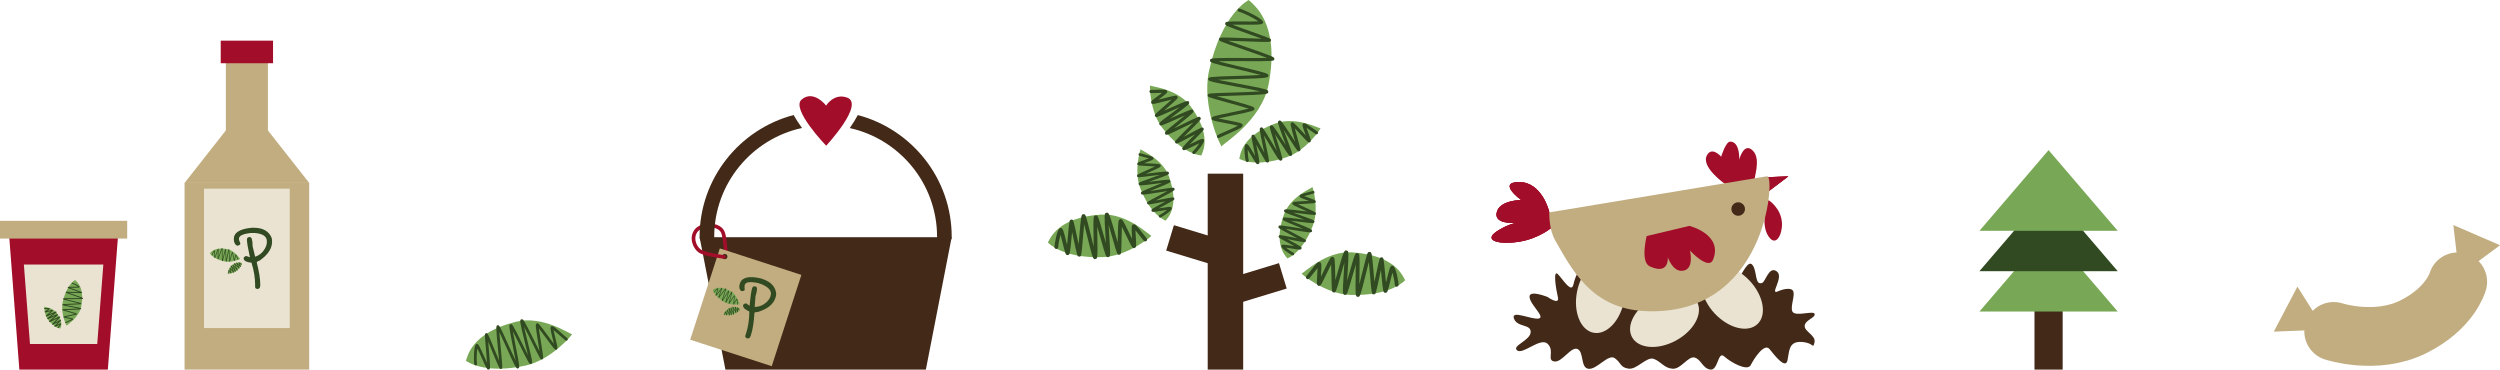 <?xml version="1.0" encoding="utf-8"?>
<!-- Generator: Adobe Illustrator 16.0.0, SVG Export Plug-In . SVG Version: 6.00 Build 0)  -->
<!DOCTYPE svg PUBLIC "-//W3C//DTD SVG 1.1//EN" "http://www.w3.org/Graphics/SVG/1.1/DTD/svg11.dtd">
<svg version="1.1" id="Ebene_1" xmlns="http://www.w3.org/2000/svg" xmlns:xlink="http://www.w3.org/1999/xlink" x="0px" y="0px"
	 width="340.292px" height="50.31px" viewBox="5.588 -7.753 340.292 50.31" enable-background="new 5.588 -7.753 340.292 50.31"
	 xml:space="preserve">
<g>
	<path fill="#78A856" d="M69.006,41.347c0.229-0.548,0.674-3.775,6.789-5.298c3.734-0.93,7.428,1.757,7.645,1.673
		c0.222-0.086-2.768,3.521-6.325,4.289C71.351,43.258,69.006,41.347,69.006,41.347"/>
	<path fill="#314A21" d="M72.043,42.556c-0.16,0-0.279-0.244-0.861-1.541c-0.188-0.422-0.447-0.998-0.621-1.334
		c-0.08,0.52-0.131,1.563-0.047,2.073c0.019,0.104-0.053,0.205-0.158,0.222c-0.1,0.022-0.203-0.054-0.223-0.158
		c-0.074-0.459-0.082-2.562,0.283-2.729l0.074-0.034l0.09,0.028c0.162,0.062,0.305,0.328,0.953,1.775
		c0.108,0.242,0.235,0.527,0.352,0.771c-0.035-0.547-0.102-1.323-0.154-1.912c-0.176-2.032-0.176-2.032,0.002-2.1
		c0.224-0.084,0.222-0.086,1.193,2.271c0.193,0.473,0.412,1.004,0.594,1.432c-0.037-0.41-0.084-0.906-0.131-1.375
		c-0.324-3.346-0.295-3.354-0.076-3.416c0.222-0.061,0.238-0.072,1.476,2.672c0.313,0.697,0.696,1.553,0.983,2.148
		c-0.1-0.564-0.25-1.32-0.375-1.943c-0.58-2.912-0.549-2.926-0.346-3.016c0.24-0.105,0.271-0.109,1.654,2.705
		c0.246,0.498,0.521,1.059,0.752,1.506c-0.113-0.479-0.258-1.068-0.392-1.592c-0.784-3.171-0.746-3.188-0.53-3.283
		c0.25-0.109,0.291-0.121,1.934,3.211c0.189,0.379,0.387,0.781,0.555,1.119c-0.049-0.332-0.11-0.711-0.166-1.054
		c-0.42-2.584-0.389-2.604-0.239-2.705c0.207-0.145,0.264-0.104,1.604,1.729c0.25,0.342,0.533,0.729,0.752,1.018
		c-0.047-0.207-0.104-0.44-0.149-0.643c-0.359-1.459-0.394-1.674-0.146-1.748c0.168-0.053,0.328,0.039,1.482,1.072
		c0.264,0.235,0.51,0.459,0.625,0.545c0.086,0.063,0.102,0.184,0.039,0.27c-0.064,0.086-0.183,0.103-0.271,0.039
		c-0.129-0.096-0.371-0.313-0.652-0.565c-0.278-0.252-0.696-0.627-0.967-0.836c0.058,0.305,0.174,0.78,0.263,1.133
		c0.305,1.25,0.319,1.375,0.186,1.487l-0.064,0.054l-0.09-0.008c-0.146-0.019-0.256-0.138-1.315-1.589
		c-0.316-0.434-0.711-0.971-0.979-1.313c0.063,0.504,0.195,1.336,0.306,1.998c0.344,2.131,0.34,2.133,0.147,2.209
		c-0.211,0.086-0.209,0.094-1.262-2.043c-0.371-0.75-0.865-1.752-1.215-2.4c0.137,0.615,0.354,1.494,0.53,2.211
		c0.597,2.4,0.634,2.638,0.55,2.773l-0.045,0.067L77.86,41.78c-0.204,0.049-0.231,0.055-1.497-2.516
		c-0.312-0.627-0.689-1.396-0.97-1.929c0.097,0.552,0.248,1.322,0.383,1.994c0.589,2.945,0.558,2.961,0.354,3.053l-0.072,0.033
		l-0.086-0.026c-0.166-0.062-0.328-0.349-1.537-3.033c-0.297-0.656-0.637-1.416-0.881-1.926c0.043,0.651,0.144,1.664,0.219,2.477
		c0.244,2.525,0.244,2.525,0.009,2.553c-0.199,0.025-0.197,0.037-1.211-2.424c-0.175-0.424-0.367-0.895-0.531-1.285
		c0.022,0.293,0.051,0.619,0.078,0.931c0.239,2.787,0.221,2.793,0.012,2.856C72.097,42.552,72.07,42.556,72.043,42.556"/>
</g>
<g>
	<rect x="282.515" y="21.359" fill="#432918" width="3.838" height="21.197"/>
	<polygon fill="#78A856" points="275.023,34.652 284.435,23.666 293.844,34.652 	"/>
	<polygon fill="#314A21" points="275.023,29.158 284.435,18.173 293.844,29.158 	"/>
	<polygon fill="#78A856" points="275.023,23.666 284.435,12.679 293.844,23.666 	"/>
</g>
<g>
	<path fill="#78A856" d="M175.558-7.753c0.549,0.593,4.297,2.969,2.724,11.4c-0.962,5.151-6.375,8.205-6.393,8.524
		c-0.021,0.321-2.793-5.42-1.734-10.262C171.869-5.927,175.558-7.753,175.558-7.753"/>
	<path fill="#314A21" d="M169.975,5.257c0-0.013,0-0.025,0.001-0.04c0.014-0.271,0.014-0.271,3.223-0.366
		c1.256-0.039,2.975-0.093,3.947-0.166c-0.832-0.192-2.224-0.453-3.333-0.66c-3.276-0.613-3.611-0.707-3.72-0.874l-0.052-0.077
		l0.017-0.1c0.055-0.245,0.063-0.284,3.899-0.396c1.072-0.032,2.421-0.072,3.234-0.128c-0.738-0.204-1.933-0.486-2.962-0.727
		c-3.94-0.93-3.94-0.982-3.941-1.243V0.39l0.07-0.076c0.158-0.158,0.715-0.198,4.583-0.176c1.087,0.007,2.359,0.013,3.124-0.01
		c-0.809-0.313-2.256-0.813-3.4-1.209c-3.223-1.108-3.229-1.113-3.141-1.381c0.073-0.223,0.078-0.229,3.661-0.096
		c0.718,0.03,1.529,0.059,2.146,0.074c-0.436-0.16-0.974-0.351-1.478-0.531c-3.529-1.254-3.529-1.287-3.494-1.541
		c0.037-0.271,0.169-0.286,2.389-0.272c0.685,0.006,1.638,0.011,2.129-0.022c-0.543-0.384-1.92-1.11-2.663-1.313
		c-0.117-0.029-0.188-0.149-0.152-0.265c0.029-0.116,0.149-0.184,0.265-0.153c0.588,0.159,3.188,1.333,3.188,1.852v0.092
		l-0.073,0.081c-0.154,0.152-0.581,0.179-2.696,0.164c-0.465-0.002-0.991-0.005-1.401,0c0.678,0.267,1.776,0.66,2.656,0.971
		c2.608,0.928,2.608,0.934,2.591,1.153c-0.02,0.273-0.02,0.273-3.419,0.146c-0.813-0.029-1.738-0.066-2.414-0.081
		c0.572,0.206,1.337,0.471,2.05,0.716c4.288,1.477,4.272,1.507,4.237,1.784c-0.041,0.269-0.047,0.298-4.105,0.276
		c-1.167-0.008-2.629-0.017-3.523,0.013c0.748,0.204,1.912,0.479,2.917,0.716c3.913,0.922,3.894,0.977,3.899,1.232
		c-0.004,0.306-0.004,0.352-4.261,0.475c-0.886,0.027-1.9,0.058-2.626,0.097c0.705,0.146,1.688,0.331,2.547,0.492
		c4.327,0.81,4.336,0.866,4.324,1.148c-0.004,0.313-0.004,0.384-5.006,0.535c-0.689,0.021-1.434,0.044-1.998,0.067
		c0.49,0.143,1.111,0.313,1.661,0.466c3.412,0.937,3.421,0.983,3.459,1.196c0.048,0.298-0.051,0.349-3.021,0.96
		c-0.643,0.132-1.38,0.285-1.88,0.401c0.328,0.07,0.735,0.148,1.08,0.215c2.043,0.391,2.264,0.451,2.212,0.761
		c-0.03,0.22-0.244,0.364-2.143,1.193c-0.438,0.191-0.854,0.375-1.028,0.467c-0.104,0.058-0.236,0.02-0.293-0.088
		c-0.056-0.097-0.021-0.232,0.086-0.292c0.188-0.104,0.595-0.279,1.063-0.486c0.517-0.223,1.3-0.564,1.691-0.777
		c-0.396-0.107-1.136-0.25-1.669-0.35c-1.734-0.331-1.855-0.384-1.911-0.577l-0.023-0.089l0.052-0.093
		c0.094-0.153,0.315-0.226,2.676-0.71c0.783-0.162,1.776-0.365,2.333-0.511c-0.631-0.209-1.847-0.543-2.797-0.803
		C170.126,5.509,169.975,5.459,169.975,5.257"/>
	<path fill="#78A856" d="M169.119,13.406c0.14-0.451,1.505-2.646-1.456-6.672c-1.813-2.456-5.427-2.688-5.517-2.853
		c-0.09-0.161-0.093,3.553,1.69,5.823C166.723,13.384,169.119,13.406,169.119,13.406"/>
	<path fill="#314A21" d="M162.046,4.703V4.692c0.006-0.12,0.107-0.212,0.229-0.204c0.114,0.005,0.367-0.006,0.65-0.015
		c1.218-0.049,1.398-0.033,1.505,0.126c0.153,0.229-0.044,0.376-0.988,1.078c-0.059,0.043-0.115,0.087-0.175,0.131
		c0.223-0.054,0.463-0.117,0.672-0.167c1.718-0.435,1.857-0.469,1.936-0.2c0.054,0.181,0.063,0.204-1.544,1.604
		c-0.102,0.09-0.209,0.183-0.313,0.273c0.174-0.077,0.354-0.157,0.529-0.234c2.748-1.228,2.763-1.194,2.886-0.945
		c0.105,0.219,0.122,0.241-2,1.806c-0.196,0.146-0.407,0.301-0.609,0.451c0.235-0.104,0.479-0.214,0.709-0.316
		c2.339-1.046,2.345-1.031,2.47-0.786c0.104,0.209,0.114,0.229-1.762,1.746c-0.258,0.209-0.555,0.452-0.825,0.673
		c0.398-0.188,0.851-0.408,1.234-0.599c2.195-1.071,2.197-1.069,2.339-0.864c0.141,0.2,0.146,0.211-1.788,2.132
		c-0.155,0.155-0.317,0.317-0.479,0.477c0.249-0.128,0.506-0.268,0.736-0.389c1.819-0.967,1.819-0.967,1.945-0.757
		c0.101,0.177,0.104,0.175-1.076,1.37c-0.248,0.248-0.553,0.56-0.813,0.828c0.102-0.048,0.202-0.098,0.294-0.144
		c1.17-0.575,1.37-0.652,1.522-0.6l0.088,0.028l0.048,0.089c0.18,0.341-1.023,1.709-1.228,1.887
		c-0.089,0.077-0.227,0.067-0.306-0.021c-0.079-0.091-0.067-0.229,0.021-0.306c0.258-0.225,0.656-0.735,0.896-1.098
		c-0.263,0.119-0.598,0.283-0.853,0.409c-1.18,0.579-1.304,0.64-1.439,0.431c-0.125-0.187-0.13-0.204,1.458-1.811
		c0.076-0.078,0.157-0.159,0.236-0.24c-0.197,0.104-0.4,0.214-0.596,0.316c-1.912,1.014-1.912,1.014-2.057,0.864
		c-0.174-0.186-0.177-0.185,1.292-1.643c0.35-0.35,0.797-0.793,1.15-1.154c-0.368,0.177-0.811,0.393-1.204,0.584
		c-2.238,1.095-2.368,1.126-2.521,1.075l-0.083-0.031l-0.046-0.088c-0.1-0.204-0.112-0.225,1.776-1.757
		c0.29-0.233,0.625-0.506,0.917-0.748c-0.376,0.163-0.809,0.356-1.177,0.52c-2.108,0.943-2.117,0.933-2.26,0.758l-0.058-0.073
		l0.011-0.097c0.021-0.151,0.077-0.219,1.771-1.466c0.325-0.24,0.711-0.521,1.039-0.773c-0.479,0.206-1.041,0.457-1.489,0.657
		c-1.78,0.794-1.78,0.794-1.895,0.581c-0.106-0.193-0.101-0.194,1.216-1.341c0.316-0.274,0.729-0.637,1.03-0.912
		c-0.313,0.072-0.705,0.17-1.03,0.253c-1.477,0.373-1.537,0.37-1.654,0.295l-0.079-0.052l-0.021-0.099
		c-0.034-0.185,0.057-0.256,0.893-0.876c0.181-0.132,0.41-0.303,0.591-0.443c-0.266,0-0.604,0.013-0.828,0.021
		c-0.302,0.01-0.57,0.021-0.693,0.013C162.137,4.915,162.046,4.819,162.046,4.703"/>
	<path fill="#78A856" d="M164.258,22.279c0.229-0.342,1.927-1.824,0.479-5.932c-0.887-2.509-3.842-3.617-3.873-3.778
		c-0.035-0.157-0.979,2.938-0.067,5.285C162.265,21.65,164.258,22.279,164.258,22.279"/>
	<path fill="#314A21" d="M160.57,13.227l0.002-0.009c0.035-0.1,0.146-0.148,0.244-0.112c0.094,0.034,0.307,0.089,0.545,0.151
		c1.026,0.271,1.176,0.328,1.222,0.487c0.069,0.231-0.131,0.304-1.097,0.647c-0.059,0.021-0.117,0.043-0.179,0.063
		c0.2,0.014,0.415,0.021,0.603,0.031c1.542,0.074,1.668,0.082,1.666,0.325c-0.004,0.164-0.002,0.186-1.694,0.944
		c-0.109,0.05-0.222,0.101-0.334,0.148c0.165-0.021,0.336-0.043,0.502-0.061c2.602-0.326,2.604-0.296,2.646-0.057
		c0.033,0.209,0.041,0.232-2.127,0.997c-0.2,0.072-0.416,0.147-0.62,0.221c0.222-0.025,0.454-0.057,0.67-0.084
		c2.214-0.277,2.216-0.264,2.257-0.026c0.037,0.201,0.039,0.219-1.909,1.009c-0.269,0.109-0.578,0.235-0.859,0.351
		c0.381-0.055,0.813-0.125,1.182-0.185c2.103-0.337,2.104-0.334,2.169-0.126c0.065,0.202,0.065,0.212-2.031,1.323
		c-0.17,0.088-0.347,0.184-0.521,0.272c0.24-0.043,0.488-0.094,0.713-0.137c1.763-0.342,1.763-0.342,1.813-0.135
		c0.039,0.172,0.045,0.172-1.244,0.869c-0.27,0.143-0.604,0.325-0.89,0.481c0.099-0.014,0.191-0.031,0.28-0.045
		c1.122-0.182,1.309-0.195,1.426-0.113l0.063,0.047l0.016,0.087c0.064,0.329-1.286,1.166-1.499,1.262
		c-0.095,0.041-0.208-0.002-0.251-0.099c-0.043-0.094,0.003-0.204,0.097-0.247c0.271-0.121,0.733-0.445,1.025-0.688
		c-0.249,0.033-0.569,0.086-0.813,0.125c-1.131,0.184-1.25,0.203-1.311-0.006c-0.058-0.188-0.058-0.203,1.676-1.139
		c0.082-0.048,0.17-0.095,0.257-0.142c-0.19,0.037-0.388,0.076-0.575,0.113c-1.852,0.356-1.852,0.356-1.936,0.197
		c-0.097-0.199-0.101-0.197,1.495-1.041c0.382-0.203,0.865-0.459,1.25-0.673c-0.35,0.056-0.771,0.123-1.149,0.183
		c-2.145,0.346-2.26,0.338-2.375,0.258l-0.062-0.049l-0.016-0.084c-0.031-0.195-0.037-0.217,1.926-1.014
		c0.302-0.122,0.65-0.264,0.955-0.392c-0.354,0.04-0.764,0.093-1.111,0.135c-1.999,0.251-2.004,0.238-2.075,0.059l-0.029-0.075
		l0.033-0.079c0.055-0.12,0.119-0.163,1.85-0.771c0.332-0.118,0.725-0.255,1.063-0.382c-0.452,0.05-0.983,0.117-1.408,0.17
		c-1.687,0.211-1.687,0.211-1.729,0.004c-0.039-0.188-0.032-0.188,1.355-0.811c0.332-0.146,0.768-0.345,1.09-0.498
		c-0.278-0.019-0.631-0.037-0.922-0.051c-1.326-0.063-1.378-0.081-1.455-0.174l-0.055-0.063l0.01-0.087
		c0.018-0.163,0.11-0.199,0.965-0.504c0.186-0.063,0.42-0.147,0.605-0.221c-0.221-0.066-0.508-0.144-0.696-0.191
		c-0.255-0.067-0.481-0.128-0.581-0.165C160.59,13.427,160.539,13.324,160.57,13.227"/>
	<path fill="#78A856" d="M174.278,13.857c0.13-0.453,0.187-3.037,4.866-4.791c2.859-1.066,6.012,0.716,6.178,0.627
		c0.164-0.086-1.863,3.025-4.598,3.953C176.298,15.148,174.278,13.857,174.278,13.857"/>
	<path fill="#314A21" d="M184.958,10.435l0.007-0.011c0.061-0.104,0.024-0.235-0.08-0.296c-0.1-0.059-0.306-0.206-0.537-0.367
		c-0.993-0.706-1.153-0.792-1.328-0.718c-0.255,0.109-0.169,0.339,0.238,1.443c0.024,0.067,0.049,0.135,0.075,0.205
		c-0.158-0.166-0.324-0.353-0.472-0.507c-1.201-1.303-1.3-1.407-1.512-1.227c-0.145,0.123-0.164,0.138,0.415,2.188
		c0.036,0.131,0.075,0.267,0.114,0.399c-0.104-0.158-0.21-0.324-0.316-0.484c-1.629-2.529-1.659-2.51-1.897-2.369
		c-0.21,0.125-0.234,0.135,0.688,2.604c0.084,0.229,0.175,0.475,0.263,0.71c-0.141-0.215-0.284-0.44-0.42-0.651
		c-1.387-2.154-1.4-2.146-1.639-2.008c-0.202,0.117-0.222,0.128,0.52,2.425c0.103,0.315,0.218,0.682,0.323,1.016
		c-0.23-0.375-0.488-0.808-0.706-1.177c-1.253-2.097-1.256-2.096-1.485-2.001c-0.228,0.091-0.237,0.098,0.331,2.762
		c0.048,0.215,0.095,0.44,0.144,0.661c-0.141-0.244-0.278-0.5-0.406-0.729c-0.995-1.804-0.995-1.804-1.216-1.695
		c-0.18,0.093-0.183,0.088,0.153,1.735c0.07,0.344,0.156,0.771,0.229,1.139c-0.059-0.096-0.116-0.193-0.168-0.281
		c-0.664-1.121-0.791-1.295-0.948-1.334l-0.088-0.023l-0.089,0.049c-0.337,0.188-0.077,1.991-0.005,2.25
		c0.033,0.112,0.153,0.18,0.269,0.147c0.116-0.033,0.183-0.153,0.148-0.269c-0.093-0.328-0.146-0.975-0.151-1.408
		c0.156,0.243,0.348,0.564,0.49,0.809c0.671,1.13,0.742,1.248,0.971,1.147c0.207-0.088,0.222-0.1-0.229-2.313
		c-0.022-0.106-0.046-0.219-0.067-0.33c0.108,0.195,0.22,0.397,0.324,0.589c1.048,1.894,1.048,1.894,1.251,1.849
		c0.248-0.061,0.248-0.059-0.185-2.082c-0.102-0.484-0.233-1.1-0.332-1.596c0.212,0.349,0.464,0.771,0.688,1.146
		c1.276,2.141,1.368,2.237,1.523,2.278l0.087,0.019l0.087-0.048c0.194-0.116,0.218-0.127-0.527-2.442
		c-0.114-0.355-0.247-0.767-0.358-1.127c0.227,0.341,0.481,0.739,0.701,1.076c1.25,1.944,1.265,1.939,1.479,1.87l0.088-0.029
		l0.044-0.087c0.065-0.139,0.056-0.227-0.683-2.195c-0.143-0.379-0.312-0.825-0.448-1.216c0.289,0.434,0.621,0.951,0.889,1.364
		c1.058,1.639,1.058,1.639,1.27,1.521c0.194-0.104,0.189-0.107-0.285-1.788c-0.115-0.403-0.263-0.93-0.364-1.327
		c0.222,0.232,0.497,0.528,0.725,0.775c1.031,1.12,1.086,1.15,1.226,1.15l0.095,0.001l0.07-0.071
		c0.131-0.137,0.094-0.244-0.268-1.222c-0.08-0.209-0.179-0.478-0.251-0.693c0.221,0.144,0.497,0.34,0.68,0.471
		c0.248,0.174,0.467,0.329,0.574,0.39C184.766,10.563,184.895,10.531,184.958,10.435"/>
	<path fill="#78A856" d="M148.22,25.244c0.307-0.475,1.271-3.412,7.237-3.787c3.645-0.225,6.631,2.914,6.853,2.869
		c0.218-0.041-3.188,2.813-6.641,2.922C150.079,27.427,148.22,25.244,148.22,25.244"/>
	<path fill="#314A21" d="M161.636,25.049l0.011-0.008c0.104-0.1,0.108-0.262,0.01-0.367c-0.094-0.102-0.275-0.342-0.485-0.608
		c-0.892-1.152-1.043-1.31-1.271-1.283c-0.33,0.035-0.311,0.33-0.229,1.734c0.006,0.086,0.009,0.172,0.016,0.262
		c-0.124-0.246-0.248-0.516-0.363-0.746c-0.922-1.908-0.995-2.063-1.303-1.928c-0.207,0.09-0.236,0.098-0.287,2.647
		c-0.004,0.162-0.008,0.332-0.01,0.498c-0.062-0.219-0.127-0.444-0.191-0.666c-0.983-3.463-1.024-3.451-1.348-3.373
		c-0.283,0.07-0.315,0.074-0.12,3.222c0.017,0.293,0.036,0.604,0.052,0.905c-0.084-0.297-0.17-0.604-0.253-0.893
		c-0.835-2.949-0.854-2.943-1.175-2.869c-0.271,0.064-0.297,0.07-0.25,2.955c0.006,0.398,0.012,0.857,0.017,1.275
		c-0.136-0.511-0.277-1.095-0.397-1.593c-0.704-2.836-0.706-2.836-1.003-2.809c-0.293,0.025-0.308,0.029-0.582,3.275
		c-0.023,0.264-0.047,0.536-0.069,0.807c-0.073-0.328-0.144-0.668-0.209-0.975c-0.513-2.412-0.513-2.412-0.802-2.365
		c-0.238,0.043-0.24,0.037-0.43,2.039c-0.037,0.418-0.089,0.938-0.135,1.385c-0.034-0.131-0.066-0.264-0.095-0.381
		c-0.369-1.517-0.455-1.758-0.619-1.859l-0.094-0.057l-0.119,0.022c-0.451,0.099-0.781,2.252-0.789,2.574
		c-0.002,0.142,0.113,0.26,0.256,0.265c0.146,0.002,0.263-0.113,0.265-0.257c0.008-0.405,0.17-1.168,0.315-1.664
		c0.097,0.332,0.201,0.767,0.281,1.097c0.373,1.526,0.412,1.688,0.711,1.651c0.268-0.028,0.285-0.036,0.54-2.729
		c0.013-0.131,0.024-0.266,0.038-0.4c0.057,0.261,0.112,0.531,0.166,0.785c0.541,2.535,0.541,2.535,0.789,2.553
		c0.303,0.017,0.304,0.021,0.514-2.446c0.053-0.59,0.116-1.34,0.178-1.941c0.118,0.473,0.262,1.043,0.388,1.553
		c0.716,2.896,0.785,3.037,0.949,3.14l0.092,0.051l0.117-0.025c0.264-0.063,0.292-0.067,0.247-2.979
		c-0.009-0.447-0.017-0.963-0.02-1.416c0.141,0.471,0.295,1.016,0.428,1.477c0.756,2.662,0.771,2.66,1.04,2.656l0.112-0.004
		l0.079-0.084c0.123-0.135,0.143-0.238-0.015-2.752c-0.031-0.482-0.07-1.051-0.092-1.547c0.182,0.598,0.381,1.307,0.542,1.873
		c0.639,2.242,0.639,2.242,0.923,2.182c0.258-0.049,0.255-0.057,0.296-2.145c0.01-0.5,0.023-1.156,0.046-1.646
		c0.173,0.342,0.385,0.775,0.559,1.139c0.791,1.642,0.842,1.695,1,1.744l0.109,0.035l0.104-0.059
		c0.198-0.109,0.193-0.248,0.121-1.492c-0.018-0.266-0.037-0.607-0.045-0.881c0.202,0.242,0.451,0.563,0.613,0.774
		c0.223,0.285,0.42,0.539,0.521,0.646C161.37,25.129,161.529,25.138,161.636,25.049"/>
	<rect x="169.977" y="15.889" fill="#432918" width="4.828" height="26.667"/>
	
		<rect x="164.761" y="23.895" transform="matrix(-0.957 -0.291 0.291 -0.957 322.489 99.433)" fill="#432918" width="7.775" height="3.614"/>
	<path fill="#78A856" d="M180.817,27.418c-0.229-0.342-1.927-1.823-0.479-5.932c0.887-2.508,3.842-3.618,3.872-3.779
		c0.035-0.157,0.979,2.939,0.068,5.285C182.809,26.789,180.817,27.418,180.817,27.418"/>
	<path fill="#314A21" d="M184.505,18.365l-0.002-0.008c-0.035-0.101-0.146-0.148-0.244-0.113c-0.095,0.035-0.308,0.09-0.545,0.152
		c-1.026,0.27-1.177,0.328-1.223,0.487c-0.068,0.23,0.131,0.304,1.098,0.646c0.059,0.021,0.116,0.043,0.179,0.064
		c-0.2,0.014-0.415,0.021-0.604,0.03c-1.542,0.074-1.668,0.082-1.666,0.326c0.005,0.164,0.003,0.187,1.695,0.945
		c0.109,0.049,0.221,0.1,0.334,0.147c-0.166-0.021-0.336-0.043-0.502-0.061c-2.602-0.326-2.604-0.295-2.646-0.057
		c-0.033,0.209-0.041,0.231,2.127,0.997c0.199,0.072,0.416,0.146,0.619,0.222c-0.222-0.027-0.453-0.058-0.67-0.084
		c-2.214-0.279-2.216-0.265-2.257-0.027c-0.037,0.201-0.039,0.219,1.91,1.008c0.269,0.109,0.578,0.236,0.859,0.353
		c-0.381-0.056-0.813-0.125-1.183-0.187c-2.102-0.336-2.103-0.334-2.169-0.125c-0.064,0.201-0.064,0.211,2.032,1.322
		c0.17,0.088,0.346,0.184,0.52,0.273c-0.239-0.043-0.487-0.095-0.713-0.138c-1.762-0.342-1.762-0.342-1.813-0.135
		c-0.039,0.172-0.045,0.172,1.244,0.869c0.269,0.143,0.604,0.326,0.89,0.481c-0.099-0.014-0.192-0.03-0.281-0.045
		c-1.122-0.182-1.308-0.194-1.425-0.112l-0.063,0.047l-0.017,0.086c-0.063,0.33,1.286,1.166,1.499,1.262
		c0.095,0.041,0.208-0.002,0.251-0.098c0.043-0.094-0.002-0.205-0.096-0.248c-0.271-0.121-0.734-0.445-1.026-0.688
		c0.249,0.033,0.57,0.086,0.813,0.125c1.131,0.185,1.25,0.203,1.31-0.006c0.059-0.188,0.059-0.203-1.675-1.139
		c-0.082-0.047-0.17-0.094-0.257-0.142c0.19,0.037,0.387,0.076,0.575,0.113c1.852,0.357,1.852,0.357,1.936,0.197
		c0.096-0.199,0.101-0.197-1.496-1.041c-0.381-0.203-0.864-0.459-1.25-0.672c0.351,0.055,0.772,0.123,1.15,0.182
		c2.144,0.346,2.26,0.338,2.375,0.258l0.061-0.049l0.017-0.084c0.03-0.195,0.037-0.217-1.927-1.014
		c-0.302-0.123-0.649-0.265-0.954-0.392c0.354,0.039,0.764,0.093,1.11,0.136c1.999,0.25,2.004,0.237,2.076,0.057l0.029-0.074
		l-0.033-0.08c-0.055-0.119-0.119-0.162-1.85-0.771c-0.332-0.117-0.725-0.254-1.063-0.381c0.452,0.049,0.983,0.117,1.408,0.17
		c1.686,0.211,1.686,0.211,1.728,0.004c0.039-0.188,0.033-0.188-1.354-0.812c-0.332-0.146-0.769-0.344-1.09-0.498
		c0.277-0.018,0.631-0.036,0.922-0.051c1.326-0.063,1.378-0.08,1.455-0.174l0.055-0.063l-0.01-0.089
		c-0.019-0.161-0.11-0.198-0.965-0.504c-0.186-0.063-0.42-0.147-0.605-0.221c0.22-0.066,0.507-0.143,0.696-0.191
		c0.255-0.067,0.48-0.127,0.581-0.163C184.485,18.566,184.534,18.463,184.505,18.365"/>
	<path fill="#78A856" d="M196.855,30.383c-0.307-0.475-1.271-3.411-7.238-3.786c-3.644-0.226-6.63,2.914-6.852,2.868
		c-0.218-0.041,3.188,2.813,6.64,2.923C194.994,32.564,196.855,30.383,196.855,30.383"/>
	<path fill="#314A21" d="M183.439,30.187l-0.011-0.008c-0.104-0.101-0.108-0.263-0.011-0.367c0.095-0.103,0.276-0.342,0.486-0.609
		c0.891-1.151,1.043-1.309,1.271-1.283c0.329,0.035,0.311,0.33,0.229,1.734c-0.006,0.086-0.009,0.172-0.016,0.262
		c0.124-0.246,0.248-0.516,0.363-0.746c0.922-1.907,0.994-2.063,1.303-1.928c0.207,0.09,0.235,0.098,0.287,2.648
		c0.004,0.162,0.008,0.332,0.01,0.498c0.061-0.22,0.127-0.445,0.191-0.666c0.983-3.464,1.024-3.451,1.348-3.373
		c0.283,0.069,0.314,0.073,0.12,3.221c-0.018,0.293-0.036,0.604-0.053,0.906c0.085-0.297,0.171-0.604,0.253-0.894
		c0.836-2.948,0.854-2.942,1.176-2.869c0.271,0.064,0.297,0.07,0.25,2.955c-0.006,0.398-0.013,0.857-0.018,1.275
		c0.137-0.51,0.278-1.094,0.398-1.592c0.704-2.836,0.706-2.836,1.003-2.81c0.293,0.025,0.307,0.029,0.582,3.275
		c0.022,0.264,0.047,0.537,0.069,0.807c0.072-0.328,0.144-0.668,0.209-0.975c0.513-2.412,0.513-2.412,0.802-2.365
		c0.237,0.043,0.24,0.037,0.43,2.039c0.037,0.418,0.088,0.938,0.134,1.385c0.034-0.131,0.067-0.264,0.096-0.381
		c0.369-1.516,0.455-1.758,0.619-1.858l0.094-0.058l0.119,0.023c0.45,0.098,0.78,2.252,0.789,2.573
		c0.002,0.142-0.113,0.261-0.257,0.265c-0.145,0.002-0.262-0.113-0.264-0.256c-0.008-0.406-0.17-1.168-0.316-1.664
		c-0.096,0.332-0.2,0.766-0.28,1.096c-0.373,1.527-0.412,1.688-0.711,1.652c-0.269-0.029-0.285-0.037-0.54-2.729
		c-0.014-0.131-0.024-0.266-0.038-0.399c-0.058,0.26-0.112,0.53-0.166,0.784c-0.541,2.535-0.541,2.535-0.789,2.554
		c-0.303,0.016-0.305,0.02-0.514-2.447c-0.054-0.59-0.116-1.34-0.178-1.941c-0.119,0.474-0.262,1.043-0.388,1.554
		c-0.716,2.895-0.785,3.037-0.949,3.139l-0.092,0.051l-0.117-0.024c-0.264-0.064-0.292-0.068-0.248-2.979
		c0.009-0.447,0.018-0.963,0.021-1.416c-0.142,0.471-0.295,1.017-0.429,1.478c-0.755,2.661-0.771,2.659-1.04,2.655l-0.111-0.004
		l-0.079-0.084c-0.123-0.135-0.144-0.237,0.015-2.752c0.031-0.481,0.07-1.051,0.091-1.547c-0.181,0.598-0.38,1.307-0.542,1.873
		c-0.638,2.242-0.638,2.242-0.922,2.182c-0.258-0.049-0.255-0.057-0.296-2.145c-0.01-0.5-0.023-1.156-0.046-1.646
		c-0.173,0.343-0.385,0.775-0.559,1.14c-0.791,1.641-0.843,1.694-1,1.744l-0.109,0.034l-0.104-0.059
		c-0.198-0.109-0.193-0.248-0.121-1.492c0.018-0.266,0.037-0.606,0.045-0.881c-0.202,0.242-0.451,0.563-0.613,0.775
		c-0.223,0.285-0.42,0.539-0.521,0.646C183.703,30.267,183.546,30.277,183.439,30.187"/>
	
		<rect x="172.538" y="29.033" transform="matrix(0.957 -0.291 0.291 0.957 -1.33 52.749)" fill="#432918" width="7.775" height="3.614"/>
</g>
<g>
	<path fill="#432918" d="M249.376,31.62c0.886,0.266-0.177,2.214,0.178,3.011s2.921-0.177,3.038,0.354
		c0.117,0.53-1.268,0.796-1.356,1.593c-0.088,0.797,1.595,1.329,1.328,2.303c-0.266,0.975,0,0-1.771-0.089
		c-1.771-0.088-1.635,1.271-1.9,2.512c-0.267,1.238-1.729-0.651-2.438-1.536c-0.708-0.887-2.114,1.28-2.559,2.167
		c-0.441,0.885-2.636-0.303-3.64-1.193c-0.838-0.743-0.8,1.972-1.862,1.809c-1.062-0.163-1.236-1.365-2.122-1.632
		c-0.886-0.266-1.858,1.594-3.011,1.519c-1.15-0.077-1.594-0.986-2.567-1.342c-0.974-0.354-2.302,1.507-3.452,1.328
		c-1.151-0.177-0.977-0.806-1.861-1.425c-0.886-0.621-2.389,1.539-3.54,1.45s-0.62-2.238-1.505-2.681
		c-0.886-0.443-2.125,1.857-3.188,1.682c-1.063-0.176,0.088-1.417-0.886-2.391c-0.974-0.975-3.365,1.505-4.161,0.885
		s1.771-1.328,1.836-2.479c0.065-1.149-1.836-0.619-2.277-1.858c-0.443-1.239,2.391,0.177,3.362,0
		c0.973-0.178-1.149-1.859-1.237-2.922c-0.09-1.063,2.479,0,2.479,0s1.659,1.192,1.373-0.01s-0.669-3.78,0-3.111
		s1.837,2.659,2.115,1.424c0.337-1.497,1.084-2.864,2.016-2.048c0.933,0.814,2.557,2.343,2.842,1.579
		c0.286-0.765,1.909-3.069,1.814-2.142s1.146,3,1.528,2.428c0.382-0.572,0.944-3.327,1.476-2.428
		c0.53,0.899,2.063,3.479,2.062,2.428c-0.004-1.051,1.525-3.71,1.717-2.428c0.189,1.281,1.146,3.669,1.623,2.618
		c0.478-1.05,0.287-3.9,1.051-2.618c0.764,1.281,1.877,4.041,1.909,2.332c0.031-1.708,1.338-4.011,1.911-2.674
		c0.572,1.337,1.306,4.119,2.226,2.697c0.904-1.398,1.648-3.256,2.249-2.355c0.601,0.899,0.261,2.759,1.273,2.379
		c0.467-0.175,0.92-2.339,1.979-1.575c1.06,0.766-1.041,3.259,0.152,2.729C248.771,31.378,249.376,31.62,249.376,31.62z"/>
	
		<ellipse transform="matrix(0.19 -0.982 0.982 0.19 148.891 245.89)" fill="#EAE3D2" cx="223.527" cy="32.673" rx="5.034" ry="3.261"/>
	
		<ellipse transform="matrix(0.879 -0.477 0.477 0.879 11.134 115.115)" fill="#EAE3D2" cx="232.105" cy="35.647" rx="5.034" ry="3.261"/>
	
		<ellipse transform="matrix(-0.683 -0.73 0.73 -0.683 382.294 231.126)" fill="#EAE3D2" cx="241.259" cy="32.675" rx="5.034" ry="3.262"/>
	<g>
		<g>
			<path fill="none" d="M244.483,16.724c-0.309,0,0.925-2.753-0.309-3.978c-1.23-1.223-1.848,1.225-1.848,1.225
				s0.125-2.446-1.23-2.446c-0.615,0-1.231,2.049-1.231,2.049s-1.23-1.438-1.923-0.215c-0.911,1.615,2.459,3.932,2.459,3.932
				L244.483,16.724z"/>
		</g>
		<g>
			<g>
				<path id="SVGID_12_" fill="#A20E29" d="M239.865,13.575c0,0-1.23-1.439-1.923-0.217c-0.911,1.615,2.459,3.934,2.459,3.934
					l4.082-0.567c-0.309,0,0.925-2.752-0.309-3.978c-1.23-1.225-1.847,1.224-1.847,1.224s0.125-2.448-1.23-2.448
					C240.481,11.523,239.865,13.575,239.865,13.575"/>
			</g>
			<g>
				<defs>
					<path id="SVGID_1_" d="M239.865,13.575c0,0-1.23-1.439-1.923-0.217c-0.911,1.615,2.459,3.934,2.459,3.934l4.082-0.567
						c-0.309,0,0.925-2.752-0.309-3.978c-1.23-1.225-1.847,1.224-1.847,1.224s0.125-2.448-1.23-2.448
						C240.481,11.523,239.865,13.575,239.865,13.575"/>
				</defs>
				<clipPath id="SVGID_5_">
					<use xlink:href="#SVGID_1_"  overflow="visible"/>
				</clipPath>
			</g>
		</g>
		<g>
			<path fill="none" d="M246.31,19.48c0,0,1.742,1.073,1.836,3.162c0.064,1.453-0.785,3.275-1.805,1.82
				C245.052,22.622,246.31,19.48,246.31,19.48"/>
		</g>
		<g>
			<g>
				<path id="SVGID_10_" fill="#A20E29" d="M246.341,24.462c1.02,1.455,1.869-0.367,1.805-1.82
					c-0.094-2.089-1.836-3.162-1.836-3.162S245.052,22.622,246.341,24.462"/>
			</g>
			<g>
				<defs>
					<path id="SVGID_7_" d="M246.341,24.462c1.02,1.455,1.869-0.367,1.805-1.82c-0.094-2.089-1.836-3.162-1.836-3.162
						S245.052,22.622,246.341,24.462"/>
				</defs>
				<clipPath id="SVGID_9_">
					<use xlink:href="#SVGID_7_"  overflow="visible"/>
				</clipPath>
			</g>
		</g>
		<polygon fill="#A20E29" points="249.013,16.249 245.837,16.383 245.837,18.65 		"/>
		<g>
			<g>
				<polygon id="SVGID_8_" fill="#A20E29" points="249.011,16.249 245.837,16.385 245.837,18.65 				"/>
			</g>
			<g>
				<defs>
					<polygon id="SVGID_11_" points="249.011,16.249 245.837,16.385 245.837,18.65 					"/>
				</defs>
				<clipPath id="SVGID_13_">
					<use xlink:href="#SVGID_11_"  overflow="visible"/>
				</clipPath>
				<g clip-path="url(#SVGID_13_)">
					<g>
						<polygon id="SVGID_6_" fill="#A20E29" points="243.919,19.284 242.573,14.915 249.327,12.865 250.671,17.234 						"/>
					</g>
				</g>
			</g>
		</g>
		<g>
			<path fill="#A20E29" d="M216.479,21.161l0.357,2.021c0,0-1.685,1.51-4.453,1.961c-2.771,0.45-4.928-0.16-3.08-1.384
				c1.848-1.225,3.08-1.225,3.08-1.225s-3.387,0.463-3.08-1.299c0.309-1.76,3.346-1.76,3.346-1.76s-3.345-2.446-0.265-2.446
				C215.462,17.031,216.479,21.008,216.479,21.161"/>
		</g>
		<g>
			<g>
				<path id="SVGID_4_" fill="#A20E29" d="M212.649,19.478c0,0-3.037,0-3.346,1.76c-0.25,1.438,1.963,1.395,2.781,1.33
					c-0.471,0.072-1.471,0.324-2.781,1.191c-1.846,1.226,0.309,1.836,3.08,1.386c2.771-0.451,4.453-1.963,4.453-1.963l-0.359-2.021
					c0-0.152-1.016-4.131-4.094-4.131C209.304,17.031,212.649,19.478,212.649,19.478"/>
			</g>
			<g>
				<defs>
					<path id="SVGID_14_" d="M212.649,19.478c0,0-3.037,0-3.346,1.76c-0.25,1.438,1.963,1.395,2.781,1.33
						c-0.471,0.072-1.471,0.324-2.781,1.191c-1.846,1.226,0.309,1.836,3.08,1.386c2.771-0.451,4.453-1.963,4.453-1.963l-0.359-2.021
						c0-0.152-1.016-4.131-4.094-4.131C209.304,17.031,212.649,19.478,212.649,19.478"/>
				</defs>
				<clipPath id="SVGID_15_">
					<use xlink:href="#SVGID_14_"  overflow="visible"/>
				</clipPath>
				<g clip-path="url(#SVGID_15_)">
					<g>
						<rect id="SVGID_3_" x="207.581" y="15.883" fill="#A20E29" width="10.344" height="10.442"/>
					</g>
				</g>
			</g>
		</g>
		<g>
			<g>
				<path id="SVGID_2_" fill="#C1AD80" d="M216.483,21.159"/>
			</g>
			<g>
				<path id="SVGID_18_" fill="#C1AD80" d="M246.036,16.252c0.073,0,0.125,0.004,0.151,0.013
					c1.011,0.348-0.249,19.173-16.763,18.326c-7.341-0.377-9.979-5.887-12.136-9.6c-0.918-1.582-0.808-3.833-0.808-3.833
					L246.036,16.252z"/>
			</g>
			<g>
				<path fill="none" d="M216.483,21.159"/>
			</g>
			<g>
				<defs>
					<path id="SVGID_16_" d="M246.036,16.252c0.073,0,0.125,0.004,0.151,0.013c1.011,0.348-0.249,19.173-16.763,18.326
						c-7.341-0.377-9.979-5.887-12.136-9.6c-0.918-1.582-0.808-3.833-0.808-3.833L246.036,16.252z"/>
				</defs>
				<clipPath id="SVGID_17_">
					<use xlink:href="#SVGID_16_"  overflow="visible"/>
				</clipPath>
				<path clip-path="url(#SVGID_17_)" fill="none" d="M216.483,21.159"/>
			</g>
		</g>
		<g>
			<path fill="#432918" d="M242.185,21.618c-0.51,0-0.924-0.41-0.924-0.918c0-0.506,0.414-0.916,0.924-0.916s0.924,0.41,0.924,0.916
				C243.108,21.208,242.694,21.618,242.185,21.618"/>
		</g>
		<g>
			<g>
				<path id="SVGID_23_" fill="#A20E29" d="M229.726,24.378c0,0-0.899,3.513,0.42,4.123c2.695,1.248,2.461-1.225,2.461-1.225
					s0.617,1.836,1.851,1.836c1.848,0,1.166-2.762,1.166-2.762s2.528,2.762,3.145,1.231c1.381-3.43-3.217-4.588-3.217-4.588
					L229.726,24.378z"/>
			</g>
			<g>
				<defs>
					<path id="SVGID_19_" d="M229.726,24.378c0,0-0.899,3.513,0.42,4.123c2.695,1.248,2.461-1.225,2.461-1.225
						s0.617,1.836,1.851,1.836c1.848,0,1.166-2.762,1.166-2.762s2.528,2.762,3.145,1.231c1.381-3.43-3.217-4.588-3.217-4.588
						L229.726,24.378z"/>
				</defs>
				<clipPath id="SVGID_20_">
					<use xlink:href="#SVGID_19_"  overflow="visible"/>
				</clipPath>
			</g>
		</g>
	</g>
</g>
<path fill="none" stroke="#C1AD80" stroke-width="8" stroke-linecap="round" stroke-miterlimit="10" d="M323.244,37.357
	c0,0,5.727,1.891,10.79-0.604c5.11-2.518,6.089-6.145,6.089-6.145"/>
<polygon fill="#C1AD80" points="318.305,31.262 322.002,37.11 315.089,37.389 "/>
<polygon fill="#C1AD80" points="345.88,25.627 340.325,29.751 339.53,22.877 "/>
<g>
	<g>
		<polygon fill="#A20E29" points="20.268,42.556 8.221,42.556 6.772,23.508 21.718,23.508 		"/>
		<rect x="5.588" y="22.304" fill="#C1AD80" width="17.313" height="2.418"/>
		<polygon fill="#EAE3D2" points="18.823,39.071 9.668,39.071 8.837,28.255 19.654,28.255 		"/>
		<g>
			<path fill="#78A856" d="M15.807,30.364c0.171,0.185,1.34,0.925,0.85,3.555c-0.3,1.605-1.987,2.558-1.993,2.657
				c-0.006,0.1-0.871-1.69-0.541-3.199C14.657,30.932,15.807,30.364,15.807,30.364"/>
			<path fill="#314A21" d="M14.066,34.42c0-0.004,0-0.009,0.001-0.013c0.004-0.084,0.004-0.084,1.004-0.114
				c0.391-0.012,0.928-0.027,1.23-0.052c-0.259-0.06-0.693-0.141-1.039-0.206c-1.021-0.19-1.126-0.22-1.16-0.272l-0.016-0.023
				l0.005-0.031c0.018-0.076,0.021-0.088,1.216-0.123c0.334-0.01,0.754-0.021,1.008-0.04c-0.23-0.063-0.603-0.151-0.923-0.226
				c-1.229-0.291-1.229-0.307-1.229-0.389v-0.028l0.022-0.023c0.05-0.049,0.223-0.062,1.429-0.054
				c0.338,0.002,0.735,0.004,0.974-0.003c-0.251-0.099-0.704-0.254-1.06-0.377c-1.005-0.346-1.007-0.348-0.98-0.431
				c0.023-0.069,0.024-0.072,1.141-0.03c0.225,0.01,0.478,0.019,0.67,0.023c-0.135-0.051-0.304-0.109-0.461-0.166
				c-1.101-0.391-1.101-0.4-1.089-0.48c0.011-0.083,0.053-0.089,0.745-0.084c0.213,0.001,0.51,0.003,0.663-0.008
				c-0.169-0.12-0.598-0.347-0.83-0.409c-0.037-0.009-0.059-0.047-0.048-0.082c0.009-0.036,0.046-0.057,0.083-0.048
				c0.184,0.05,0.994,0.415,0.994,0.577v0.028l-0.023,0.024c-0.048,0.048-0.181,0.057-0.841,0.053c-0.144-0.002-0.308-0.003-0.437,0
				c0.212,0.082,0.554,0.205,0.829,0.302c0.813,0.289,0.813,0.291,0.807,0.359c-0.005,0.086-0.005,0.086-1.065,0.045
				c-0.253-0.009-0.542-0.02-0.752-0.024c0.179,0.064,0.417,0.146,0.639,0.223c1.337,0.46,1.333,0.47,1.321,0.557
				c-0.013,0.084-0.015,0.093-1.28,0.086c-0.364-0.002-0.82-0.006-1.099,0.004c0.233,0.063,0.596,0.149,0.91,0.223
				c1.22,0.287,1.213,0.306,1.215,0.385c-0.001,0.096-0.001,0.109-1.328,0.148c-0.276,0.008-0.593,0.018-0.819,0.029
				c0.22,0.046,0.526,0.104,0.794,0.153c1.349,0.253,1.351,0.271,1.348,0.358c0,0.098,0,0.12-1.561,0.168
				c-0.215,0.006-0.446,0.014-0.623,0.02c0.153,0.045,0.347,0.099,0.519,0.146c1.063,0.292,1.066,0.307,1.078,0.373
				c0.016,0.093-0.015,0.108-0.941,0.3c-0.2,0.041-0.43,0.089-0.586,0.125c0.103,0.021,0.23,0.046,0.337,0.067
				c0.637,0.121,0.705,0.14,0.69,0.236c-0.01,0.068-0.076,0.114-0.668,0.372c-0.137,0.06-0.267,0.117-0.321,0.146
				c-0.032,0.017-0.073,0.006-0.091-0.027c-0.017-0.031-0.007-0.073,0.026-0.092c0.06-0.032,0.185-0.087,0.332-0.152
				c0.16-0.068,0.405-0.176,0.527-0.241c-0.124-0.033-0.354-0.078-0.52-0.11c-0.541-0.103-0.579-0.118-0.597-0.179l-0.007-0.028
				l0.016-0.028c0.029-0.048,0.099-0.07,0.834-0.221c0.244-0.052,0.554-0.115,0.727-0.16c-0.196-0.065-0.575-0.17-0.872-0.25
				C14.113,34.499,14.066,34.482,14.066,34.42"/>
			<path fill="#78A856" d="M13.8,36.96c0.043-0.14,0.469-0.824-0.455-2.08c-0.565-0.765-1.691-0.837-1.72-0.889
				c-0.028-0.05-0.028,1.107,0.527,1.815C13.052,36.953,13.8,36.96,13.8,36.96"/>
			<path fill="#314A21" d="M11.594,34.247v-0.004c0.002-0.037,0.034-0.065,0.072-0.063c0.037,0.002,0.114-0.001,0.203-0.005
				c0.38-0.015,0.437-0.01,0.469,0.04c0.049,0.071-0.013,0.117-0.309,0.336c-0.017,0.013-0.036,0.026-0.054,0.041
				c0.07-0.017,0.145-0.037,0.21-0.053c0.536-0.135,0.579-0.146,0.603-0.063c0.016,0.057,0.021,0.063-0.481,0.501
				c-0.032,0.027-0.065,0.057-0.098,0.085c0.054-0.024,0.11-0.049,0.166-0.072c0.856-0.384,0.861-0.373,0.899-0.296
				c0.033,0.068,0.038,0.075-0.624,0.563c-0.061,0.045-0.126,0.094-0.189,0.141c0.073-0.032,0.149-0.067,0.221-0.099
				c0.729-0.327,0.731-0.322,0.769-0.245c0.034,0.065,0.037,0.07-0.548,0.544c-0.081,0.065-0.173,0.142-0.257,0.211
				c0.124-0.06,0.266-0.128,0.385-0.188c0.684-0.334,0.686-0.334,0.729-0.27c0.045,0.063,0.045,0.065-0.557,0.666
				c-0.048,0.048-0.099,0.098-0.149,0.147c0.077-0.04,0.158-0.084,0.23-0.121c0.567-0.302,0.567-0.302,0.607-0.235
				c0.031,0.055,0.032,0.055-0.337,0.426c-0.076,0.078-0.172,0.176-0.253,0.259c0.032-0.015,0.063-0.03,0.091-0.044
				c0.365-0.18,0.427-0.204,0.475-0.188l0.027,0.009l0.015,0.028c0.056,0.106-0.32,0.533-0.382,0.588
				c-0.027,0.023-0.07,0.021-0.096-0.007c-0.024-0.028-0.021-0.071,0.007-0.096c0.08-0.07,0.205-0.229,0.279-0.342
				c-0.082,0.036-0.186,0.089-0.266,0.127c-0.367,0.182-0.406,0.2-0.449,0.135c-0.039-0.058-0.041-0.063,0.455-0.564
				c0.023-0.024,0.049-0.05,0.074-0.074c-0.062,0.032-0.125,0.066-0.186,0.098c-0.596,0.315-0.596,0.315-0.641,0.271
				c-0.054-0.059-0.055-0.059,0.402-0.513c0.11-0.109,0.249-0.248,0.359-0.36c-0.115,0.056-0.252,0.122-0.375,0.183
				c-0.698,0.341-0.739,0.351-0.786,0.335l-0.026-0.01l-0.015-0.027c-0.031-0.063-0.035-0.07,0.553-0.548
				c0.091-0.073,0.196-0.158,0.287-0.233c-0.117,0.051-0.252,0.11-0.367,0.162c-0.657,0.294-0.661,0.29-0.705,0.235l-0.018-0.021
				l0.003-0.031c0.007-0.047,0.024-0.068,0.552-0.456c0.103-0.075,0.223-0.163,0.325-0.241c-0.149,0.063-0.325,0.143-0.464,0.204
				c-0.555,0.248-0.555,0.248-0.591,0.181c-0.033-0.06-0.032-0.06,0.38-0.418c0.097-0.085,0.226-0.197,0.32-0.283
				c-0.097,0.022-0.22,0.053-0.32,0.078c-0.461,0.116-0.48,0.116-0.516,0.092l-0.025-0.017l-0.006-0.029
				c-0.012-0.058,0.017-0.08,0.277-0.273c0.057-0.041,0.128-0.095,0.185-0.139c-0.083,0-0.188,0.004-0.258,0.007
				c-0.095,0.003-0.178,0.007-0.217,0.004C11.623,34.313,11.594,34.284,11.594,34.247"/>
		</g>
	</g>
	<g>
		<rect x="30.71" y="17.145" fill="#C1AD80" width="16.964" height="25.411"/>
		<polygon fill="#C1AD80" points="30.71,17.145 36.32,10.012 42.066,10.012 47.675,17.145 		"/>
		<rect x="36.33" y="-1.135" fill="#C1AD80" width="5.725" height="13.739"/>
		<rect x="35.632" y="-2.219" fill="#A20E29" width="7.122" height="3.072"/>
		<g>
			<rect x="33.357" y="17.923" fill="#EAE3D2" width="11.671" height="18.976"/>
			<g>
				<path fill="#78A856" d="M34.16,26.718c0.123-0.114,0.612-0.887,2.355-0.563c1.063,0.199,1.693,1.316,1.759,1.32
					c0.066,0.004-1.119,0.577-2.119,0.358C34.537,27.479,34.16,26.718,34.16,26.718"/>
				<path fill="#314A21" d="M36.846,27.871c-0.001,0-0.004,0-0.008-0.001c-0.056-0.002-0.056-0.002-0.075-0.665
					c-0.007-0.259-0.019-0.614-0.034-0.815c-0.04,0.172-0.093,0.459-0.136,0.688c-0.127,0.678-0.146,0.746-0.181,0.769l-0.016,0.01
					l-0.021-0.003c-0.051-0.011-0.059-0.013-0.081-0.806c-0.007-0.221-0.016-0.499-0.027-0.666c-0.042,0.151-0.1,0.397-0.15,0.61
					c-0.191,0.813-0.203,0.813-0.256,0.813h-0.02l-0.015-0.014c-0.033-0.032-0.041-0.148-0.036-0.947
					c0.001-0.224,0.002-0.486-0.002-0.645c-0.064,0.167-0.167,0.465-0.25,0.702c-0.229,0.665-0.23,0.666-0.286,0.647
					c-0.046-0.015-0.048-0.016-0.02-0.755c0.007-0.148,0.013-0.316,0.016-0.443c-0.032,0.09-0.072,0.201-0.109,0.305
					c-0.26,0.729-0.266,0.729-0.32,0.721c-0.055-0.007-0.058-0.034-0.056-0.492c0.001-0.142,0.003-0.339-0.005-0.44
					c-0.079,0.112-0.229,0.396-0.271,0.55c-0.006,0.024-0.03,0.041-0.054,0.032c-0.024-0.006-0.038-0.031-0.032-0.054
					c0.033-0.122,0.274-0.658,0.382-0.658h0.019l0.016,0.015c0.032,0.031,0.038,0.119,0.034,0.557c0,0.096,0,0.205,0,0.289
					c0.055-0.14,0.136-0.366,0.2-0.549c0.192-0.538,0.194-0.538,0.239-0.534c0.057,0.004,0.057,0.004,0.03,0.706
					c-0.005,0.168-0.013,0.358-0.016,0.498c0.042-0.117,0.097-0.275,0.148-0.424c0.304-0.886,0.312-0.882,0.368-0.874
					c0.056,0.008,0.061,0.01,0.058,0.848c-0.001,0.24-0.004,0.542,0.002,0.728c0.042-0.154,0.098-0.395,0.147-0.602
					c0.19-0.809,0.202-0.806,0.255-0.806c0.063,0,0.073,0,0.099,0.879c0.005,0.184,0.01,0.394,0.019,0.542
					c0.031-0.145,0.069-0.348,0.102-0.525c0.167-0.894,0.179-0.896,0.237-0.894c0.064,0.002,0.081,0.002,0.11,1.034
					c0.004,0.143,0.01,0.296,0.015,0.413c0.029-0.102,0.064-0.229,0.096-0.344c0.192-0.704,0.203-0.706,0.247-0.714
					c0.062-0.01,0.072,0.011,0.199,0.624c0.028,0.132,0.059,0.285,0.083,0.388c0.014-0.067,0.031-0.152,0.044-0.223
					c0.081-0.422,0.093-0.467,0.158-0.457c0.046,0.006,0.075,0.05,0.247,0.442c0.04,0.091,0.077,0.177,0.096,0.212
					c0.012,0.021,0.004,0.049-0.018,0.062c-0.021,0.011-0.048,0.003-0.061-0.019c-0.021-0.039-0.058-0.122-0.101-0.22
					c-0.045-0.106-0.115-0.268-0.159-0.349c-0.023,0.083-0.052,0.234-0.073,0.345c-0.068,0.358-0.079,0.383-0.119,0.395
					l-0.019,0.005l-0.019-0.011c-0.031-0.019-0.047-0.064-0.146-0.553c-0.034-0.162-0.077-0.366-0.106-0.481
					c-0.043,0.13-0.113,0.381-0.166,0.577C36.899,27.84,36.889,27.871,36.846,27.871"/>
				<path fill="#78A856" d="M38.531,28.047c-0.094-0.027-0.547-0.311-1.378,0.302c-0.507,0.373-0.555,1.119-0.589,1.139
					c-0.033,0.02,0.733,0.02,1.202-0.349C38.526,28.543,38.531,28.047,38.531,28.047"/>
				<path fill="#314A21" d="M36.733,29.509H36.73c-0.024-0.002-0.044-0.022-0.042-0.048c0-0.024-0.002-0.076-0.004-0.135
					c-0.01-0.251-0.006-0.289,0.026-0.311c0.048-0.031,0.078,0.01,0.223,0.204c0.008,0.012,0.018,0.023,0.026,0.036
					c-0.011-0.047-0.024-0.096-0.034-0.139c-0.09-0.354-0.097-0.384-0.042-0.399c0.038-0.012,0.042-0.014,0.332,0.318
					c0.018,0.021,0.037,0.044,0.056,0.065c-0.015-0.036-0.033-0.073-0.048-0.109c-0.253-0.568-0.246-0.57-0.195-0.597
					c0.045-0.021,0.05-0.024,0.373,0.414c0.031,0.041,0.063,0.084,0.093,0.126c-0.021-0.049-0.044-0.1-0.065-0.147
					c-0.216-0.482-0.213-0.483-0.163-0.509c0.043-0.021,0.047-0.024,0.36,0.363c0.044,0.054,0.093,0.114,0.14,0.169
					c-0.04-0.081-0.085-0.175-0.124-0.254c-0.222-0.452-0.221-0.453-0.179-0.482c0.042-0.029,0.045-0.031,0.441,0.368
					c0.032,0.033,0.065,0.066,0.099,0.1c-0.028-0.052-0.056-0.105-0.082-0.152c-0.2-0.376-0.2-0.376-0.155-0.401
					c0.037-0.021,0.036-0.022,0.282,0.223c0.052,0.051,0.116,0.114,0.172,0.168c-0.01-0.021-0.02-0.043-0.03-0.062
					c-0.119-0.241-0.134-0.282-0.123-0.313l0.004-0.019l0.02-0.01c0.07-0.038,0.353,0.211,0.39,0.253
					c0.016,0.019,0.014,0.047-0.005,0.063c-0.018,0.016-0.047,0.014-0.063-0.005c-0.046-0.053-0.151-0.136-0.227-0.185
					c0.024,0.054,0.059,0.122,0.084,0.176c0.12,0.244,0.132,0.269,0.089,0.297c-0.038,0.026-0.042,0.027-0.374-0.301
					c-0.016-0.016-0.032-0.033-0.049-0.05c0.021,0.042,0.044,0.083,0.064,0.124c0.209,0.395,0.209,0.395,0.178,0.424
					c-0.038,0.036-0.038,0.037-0.338-0.267c-0.073-0.071-0.165-0.164-0.238-0.237c0.036,0.076,0.08,0.168,0.12,0.249
					c0.226,0.462,0.232,0.488,0.222,0.52l-0.006,0.019l-0.019,0.009c-0.043,0.021-0.048,0.023-0.364-0.367
					c-0.048-0.06-0.104-0.129-0.154-0.188c0.033,0.077,0.074,0.167,0.107,0.241c0.195,0.437,0.192,0.438,0.157,0.468l-0.015,0.011
					l-0.021-0.002c-0.032-0.003-0.045-0.016-0.303-0.365c-0.05-0.067-0.107-0.146-0.159-0.214c0.042,0.098,0.094,0.215,0.136,0.308
					c0.165,0.367,0.165,0.367,0.12,0.391c-0.04,0.021-0.04,0.021-0.277-0.252c-0.057-0.064-0.131-0.149-0.189-0.212
					c0.016,0.064,0.036,0.146,0.053,0.212c0.076,0.306,0.076,0.318,0.061,0.342l-0.011,0.017l-0.021,0.005
					c-0.038,0.007-0.053-0.013-0.181-0.185c-0.026-0.037-0.063-0.084-0.091-0.122c0,0.054,0.002,0.125,0.004,0.171
					c0.002,0.063,0.006,0.118,0.003,0.144C36.777,29.489,36.756,29.509,36.733,29.509"/>
				<path fill="#314A21" d="M39.898,23.244h0.193c1.29,0,2.119,0.471,2.486,1.414l0.044,0.372v0.119
					c0,0.923-0.561,1.776-1.682,2.561c-0.268,0.089-0.402,0.179-0.402,0.269c0.317,1.229,0.477,2.222,0.477,2.976v0.149
					c0,0.317-0.135,0.477-0.402,0.477c-0.199-0.02-0.298-0.119-0.298-0.299v-0.297c0-0.912-0.164-1.905-0.491-2.978
					c-0.645-0.06-1.002-0.232-1.072-0.521v-0.074c0-0.129,0.108-0.238,0.328-0.328l0.521,0.179v-0.029
					c-0.267-1.191-0.402-1.985-0.402-2.383c0-0.228,0.135-0.341,0.402-0.341c0.249,0,0.373,0.422,0.373,1.265l0.342,1.414
					c0.576-0.188,1.022-0.561,1.34-1.116c0.168-0.327,0.253-0.61,0.253-0.85v-0.148c0-0.654-0.556-1.027-1.668-1.116h-0.49
					c-1.092,0.119-1.638,0.378-1.638,0.774v0.074c0,0.109,0.065,0.298,0.193,0.566c0,0.168-0.139,0.277-0.417,0.327
					c-0.318-0.149-0.477-0.456-0.477-0.923C37.412,23.904,38.24,23.392,39.898,23.244z"/>
			</g>
		</g>
	</g>
</g>
<g>
	<polygon fill="#432918" points="131.614,42.556 104.331,42.556 100.818,24.536 135.126,24.536 	"/>
	<path fill="none" stroke="#A20E29" stroke-width="0.5" stroke-linecap="round" stroke-miterlimit="10" d="M102.926,23.034
		c0,0,0.866,0.19,1.107,0.95c0.218,0.688,0.36,2.534,0.36,2.534"/>
	
		<rect x="101.284" y="27.529" transform="matrix(0.951 0.309 -0.309 0.951 15.757 -31.418)" fill="#C1AD80" width="11.671" height="13.068"/>
	<g>
		<path fill="#78A856" d="M102.604,31.673c0.153-0.071,0.857-0.654,2.415,0.191c0.948,0.519,1.203,1.776,1.265,1.799
			c0.063,0.024-1.243,0.203-2.126-0.313C102.728,32.512,102.604,31.673,102.604,31.673"/>
		<path fill="#314A21" d="M104.803,33.597c-0.001,0-0.004-0.001-0.008-0.004c-0.053-0.019-0.053-0.019,0.134-0.654
			c0.073-0.249,0.172-0.59,0.22-0.786c-0.091,0.15-0.231,0.408-0.342,0.613c-0.331,0.604-0.369,0.664-0.41,0.675l-0.018,0.004
			l-0.02-0.01c-0.045-0.025-0.051-0.029,0.173-0.791c0.061-0.212,0.139-0.479,0.179-0.643c-0.086,0.132-0.217,0.348-0.331,0.535
			c-0.434,0.714-0.444,0.71-0.495,0.694l-0.019-0.006l-0.01-0.018c-0.022-0.042,0.006-0.153,0.258-0.911
			c0.071-0.214,0.153-0.463,0.197-0.614c-0.112,0.139-0.302,0.39-0.454,0.591c-0.423,0.562-0.425,0.562-0.472,0.527
			c-0.04-0.028-0.041-0.029,0.213-0.725c0.053-0.139,0.11-0.297,0.153-0.417c-0.059,0.076-0.131,0.169-0.198,0.258
			c-0.472,0.612-0.477,0.61-0.526,0.587c-0.05-0.025-0.045-0.052,0.099-0.486c0.044-0.134,0.107-0.321,0.131-0.421
			c-0.11,0.083-0.341,0.307-0.429,0.44c-0.013,0.021-0.041,0.028-0.061,0.013c-0.021-0.014-0.027-0.04-0.014-0.061
			c0.07-0.106,0.465-0.542,0.568-0.509l0.017,0.007l0.011,0.018c0.021,0.041-0.001,0.126-0.139,0.541
			c-0.031,0.091-0.065,0.194-0.091,0.275c0.097-0.116,0.243-0.308,0.359-0.461c0.349-0.452,0.351-0.451,0.392-0.434
			c0.053,0.021,0.053,0.021-0.189,0.68c-0.057,0.159-0.124,0.338-0.169,0.47c0.076-0.1,0.177-0.232,0.271-0.357
			c0.563-0.748,0.569-0.742,0.62-0.718c0.051,0.024,0.054,0.027-0.206,0.824c-0.077,0.228-0.172,0.515-0.223,0.692
			c0.087-0.135,0.216-0.346,0.326-0.527c0.431-0.709,0.439-0.702,0.491-0.688c0.06,0.02,0.069,0.023-0.178,0.867
			c-0.052,0.176-0.112,0.377-0.15,0.521c0.075-0.128,0.173-0.309,0.26-0.468c0.435-0.798,0.447-0.796,0.501-0.776
			c0.06,0.021,0.076,0.026-0.215,1.018c-0.04,0.138-0.081,0.284-0.113,0.397c0.06-0.088,0.132-0.197,0.198-0.297
			c0.4-0.611,0.412-0.608,0.455-0.604c0.061,0.01,0.065,0.033-0.003,0.655c-0.015,0.135-0.033,0.289-0.042,0.395
			c0.033-0.061,0.076-0.136,0.109-0.198c0.208-0.377,0.234-0.415,0.292-0.386c0.043,0.02,0.057,0.071,0.098,0.495
			c0.01,0.1,0.02,0.192,0.026,0.233c0.005,0.023-0.011,0.047-0.036,0.052c-0.022,0.004-0.046-0.012-0.052-0.036
			c-0.008-0.044-0.017-0.135-0.028-0.24c-0.01-0.115-0.026-0.29-0.044-0.381c-0.045,0.072-0.121,0.208-0.175,0.306
			c-0.175,0.319-0.193,0.34-0.235,0.338l-0.02-0.001l-0.014-0.016c-0.024-0.027-0.024-0.077,0.032-0.571
			c0.018-0.164,0.042-0.372,0.049-0.49c-0.082,0.11-0.225,0.328-0.336,0.498C104.863,33.585,104.844,33.612,104.803,33.597"/>
		<path fill="#78A856" d="M106.351,34.285c-0.082-0.055-0.425-0.463-1.405-0.138c-0.598,0.198-0.874,0.894-0.912,0.901
			c-0.038,0.008,0.692,0.245,1.251,0.038C106.193,34.755,106.351,34.285,106.351,34.285"/>
		<path fill="#314A21" d="M104.189,35.121h-0.003c-0.022-0.011-0.033-0.035-0.023-0.058c0.006-0.024,0.021-0.075,0.038-0.13
			c0.069-0.243,0.083-0.278,0.121-0.288c0.055-0.015,0.071,0.033,0.148,0.264c0.004,0.013,0.01,0.027,0.015,0.042
			c0.004-0.047,0.007-0.1,0.011-0.143c0.024-0.365,0.027-0.396,0.083-0.393c0.04,0,0.044,0,0.218,0.404
			c0.009,0.026,0.021,0.053,0.032,0.08c-0.003-0.039-0.009-0.08-0.012-0.12c-0.065-0.617-0.058-0.617-0.001-0.626
			c0.05-0.007,0.055-0.009,0.227,0.508c0.017,0.049,0.033,0.099,0.049,0.149c-0.005-0.054-0.01-0.108-0.016-0.161
			c-0.055-0.524-0.053-0.525,0.003-0.534c0.047-0.007,0.052-0.008,0.23,0.457c0.026,0.064,0.054,0.138,0.08,0.205
			c-0.012-0.09-0.026-0.194-0.039-0.281c-0.072-0.498-0.071-0.5-0.021-0.515c0.048-0.014,0.052-0.014,0.306,0.487
			c0.02,0.042,0.041,0.084,0.063,0.127c-0.011-0.059-0.021-0.119-0.031-0.172c-0.075-0.418-0.075-0.418-0.023-0.43
			c0.041-0.008,0.041-0.01,0.2,0.299c0.033,0.064,0.074,0.145,0.112,0.212c-0.004-0.022-0.006-0.045-0.011-0.066
			c-0.038-0.267-0.04-0.311-0.02-0.337l0.011-0.017l0.021-0.002c0.077-0.015,0.271,0.31,0.292,0.359
			c0.01,0.023-0.001,0.05-0.023,0.06c-0.022,0.01-0.049-0.001-0.06-0.023c-0.027-0.064-0.101-0.177-0.158-0.246
			c0.007,0.059,0.018,0.135,0.027,0.192c0.038,0.271,0.042,0.297-0.007,0.311c-0.044,0.015-0.048,0.013-0.263-0.402
			c-0.011-0.019-0.021-0.041-0.031-0.061c0.007,0.045,0.017,0.093,0.022,0.137c0.078,0.439,0.078,0.439,0.04,0.459
			c-0.048,0.021-0.048,0.023-0.24-0.358c-0.048-0.091-0.106-0.207-0.154-0.299c0.01,0.083,0.025,0.184,0.038,0.272
			c0.072,0.511,0.07,0.537,0.05,0.563l-0.011,0.016l-0.02,0.003c-0.048,0.007-0.053,0.007-0.233-0.461
			c-0.029-0.072-0.06-0.155-0.088-0.229c0.008,0.086,0.018,0.183,0.026,0.264c0.051,0.476,0.048,0.476,0.005,0.494l-0.018,0.006
			l-0.019-0.01c-0.028-0.012-0.038-0.028-0.175-0.44c-0.026-0.079-0.057-0.172-0.085-0.253c0.01,0.106,0.023,0.233,0.035,0.334
			c0.043,0.401,0.043,0.401-0.008,0.41c-0.044,0.008-0.044,0.007-0.185-0.325c-0.034-0.08-0.077-0.183-0.114-0.261
			c-0.005,0.066-0.012,0.149-0.015,0.218c-0.022,0.314-0.027,0.327-0.048,0.346l-0.014,0.011l-0.022-0.001
			c-0.039-0.006-0.046-0.028-0.115-0.231c-0.014-0.044-0.034-0.1-0.049-0.144c-0.017,0.05-0.037,0.118-0.049,0.162
			c-0.017,0.061-0.031,0.115-0.041,0.138C104.237,35.116,104.211,35.128,104.189,35.121"/>
		<path fill="#314A21" d="M109.135,30.139l0.184,0.06c1.228,0.399,1.869,1.104,1.928,2.113l-0.073,0.368l-0.036,0.113
			c-0.286,0.878-1.082,1.516-2.392,1.915c-0.282,0.003-0.438,0.046-0.465,0.132c-0.078,1.267-0.233,2.26-0.466,2.979l-0.045,0.141
			c-0.098,0.302-0.275,0.412-0.531,0.329c-0.184-0.08-0.246-0.205-0.191-0.376l0.092-0.282c0.282-0.868,0.434-1.862,0.452-2.983
			c-0.594-0.256-0.881-0.531-0.859-0.826l0.024-0.071c0.04-0.122,0.177-0.193,0.413-0.21l0.44,0.331l0.009-0.028
			c0.114-1.216,0.231-2.012,0.354-2.391c0.07-0.216,0.233-0.283,0.487-0.201c0.236,0.077,0.225,0.517-0.037,1.318l-0.112,1.452
			c0.607-0.003,1.146-0.219,1.621-0.648c0.26-0.26,0.429-0.503,0.502-0.73l0.045-0.141c0.203-0.622-0.211-1.148-1.241-1.577
			l-0.466-0.151c-1.076-0.224-1.675-0.147-1.798,0.23l-0.022,0.071c-0.034,0.104-0.031,0.304,0.008,0.598
			c-0.052,0.16-0.216,0.222-0.496,0.183c-0.256-0.24-0.313-0.581-0.169-1.025C106.566,30.001,107.513,29.769,109.135,30.139z"/>
	</g>
	<circle fill="#432918" cx="104.247" cy="27.172" r="0.359"/>
	<path fill="none" stroke="#A20E29" stroke-width="0.5" stroke-linecap="round" stroke-miterlimit="10" d="M104.117,27.217
		c0,0-2.606-0.319-3.299-0.817c-0.671-0.483-1.268-1.863-0.395-2.856c0.219-0.25,0.785-0.508,0.785-0.508"/>
	<path fill="#A20E29" d="M118.043,12.083c0,0-4.846-5.013-3.34-6.286c1.634-1.387,3.335,0.823,3.335,0.823s1.036-1.715,2.825-1.102
		C123.363,6.373,118.043,12.083,118.043,12.083z"/>
	<g>
		<path fill="#432918" d="M122.353,7.908c-0.315,0.586-0.693,1.188-1.096,1.772c6.788,1.505,11.882,7.564,11.882,14.799
			c0,0.55,0.446,0.995,0.996,0.995c0.55,0,0.996-0.445,0.996-0.995C135.131,16.534,129.695,9.852,122.353,7.908z"/>
		<path fill="#432918" d="M113.614,7.904c-7.354,1.936-12.801,8.623-12.801,16.577c0,0.55,0.445,0.995,0.996,0.995
			s0.996-0.445,0.996-0.995c0-7.258,5.127-13.334,11.947-14.815C114.333,9.082,113.94,8.484,113.614,7.904z"/>
	</g>
</g>
</svg>
